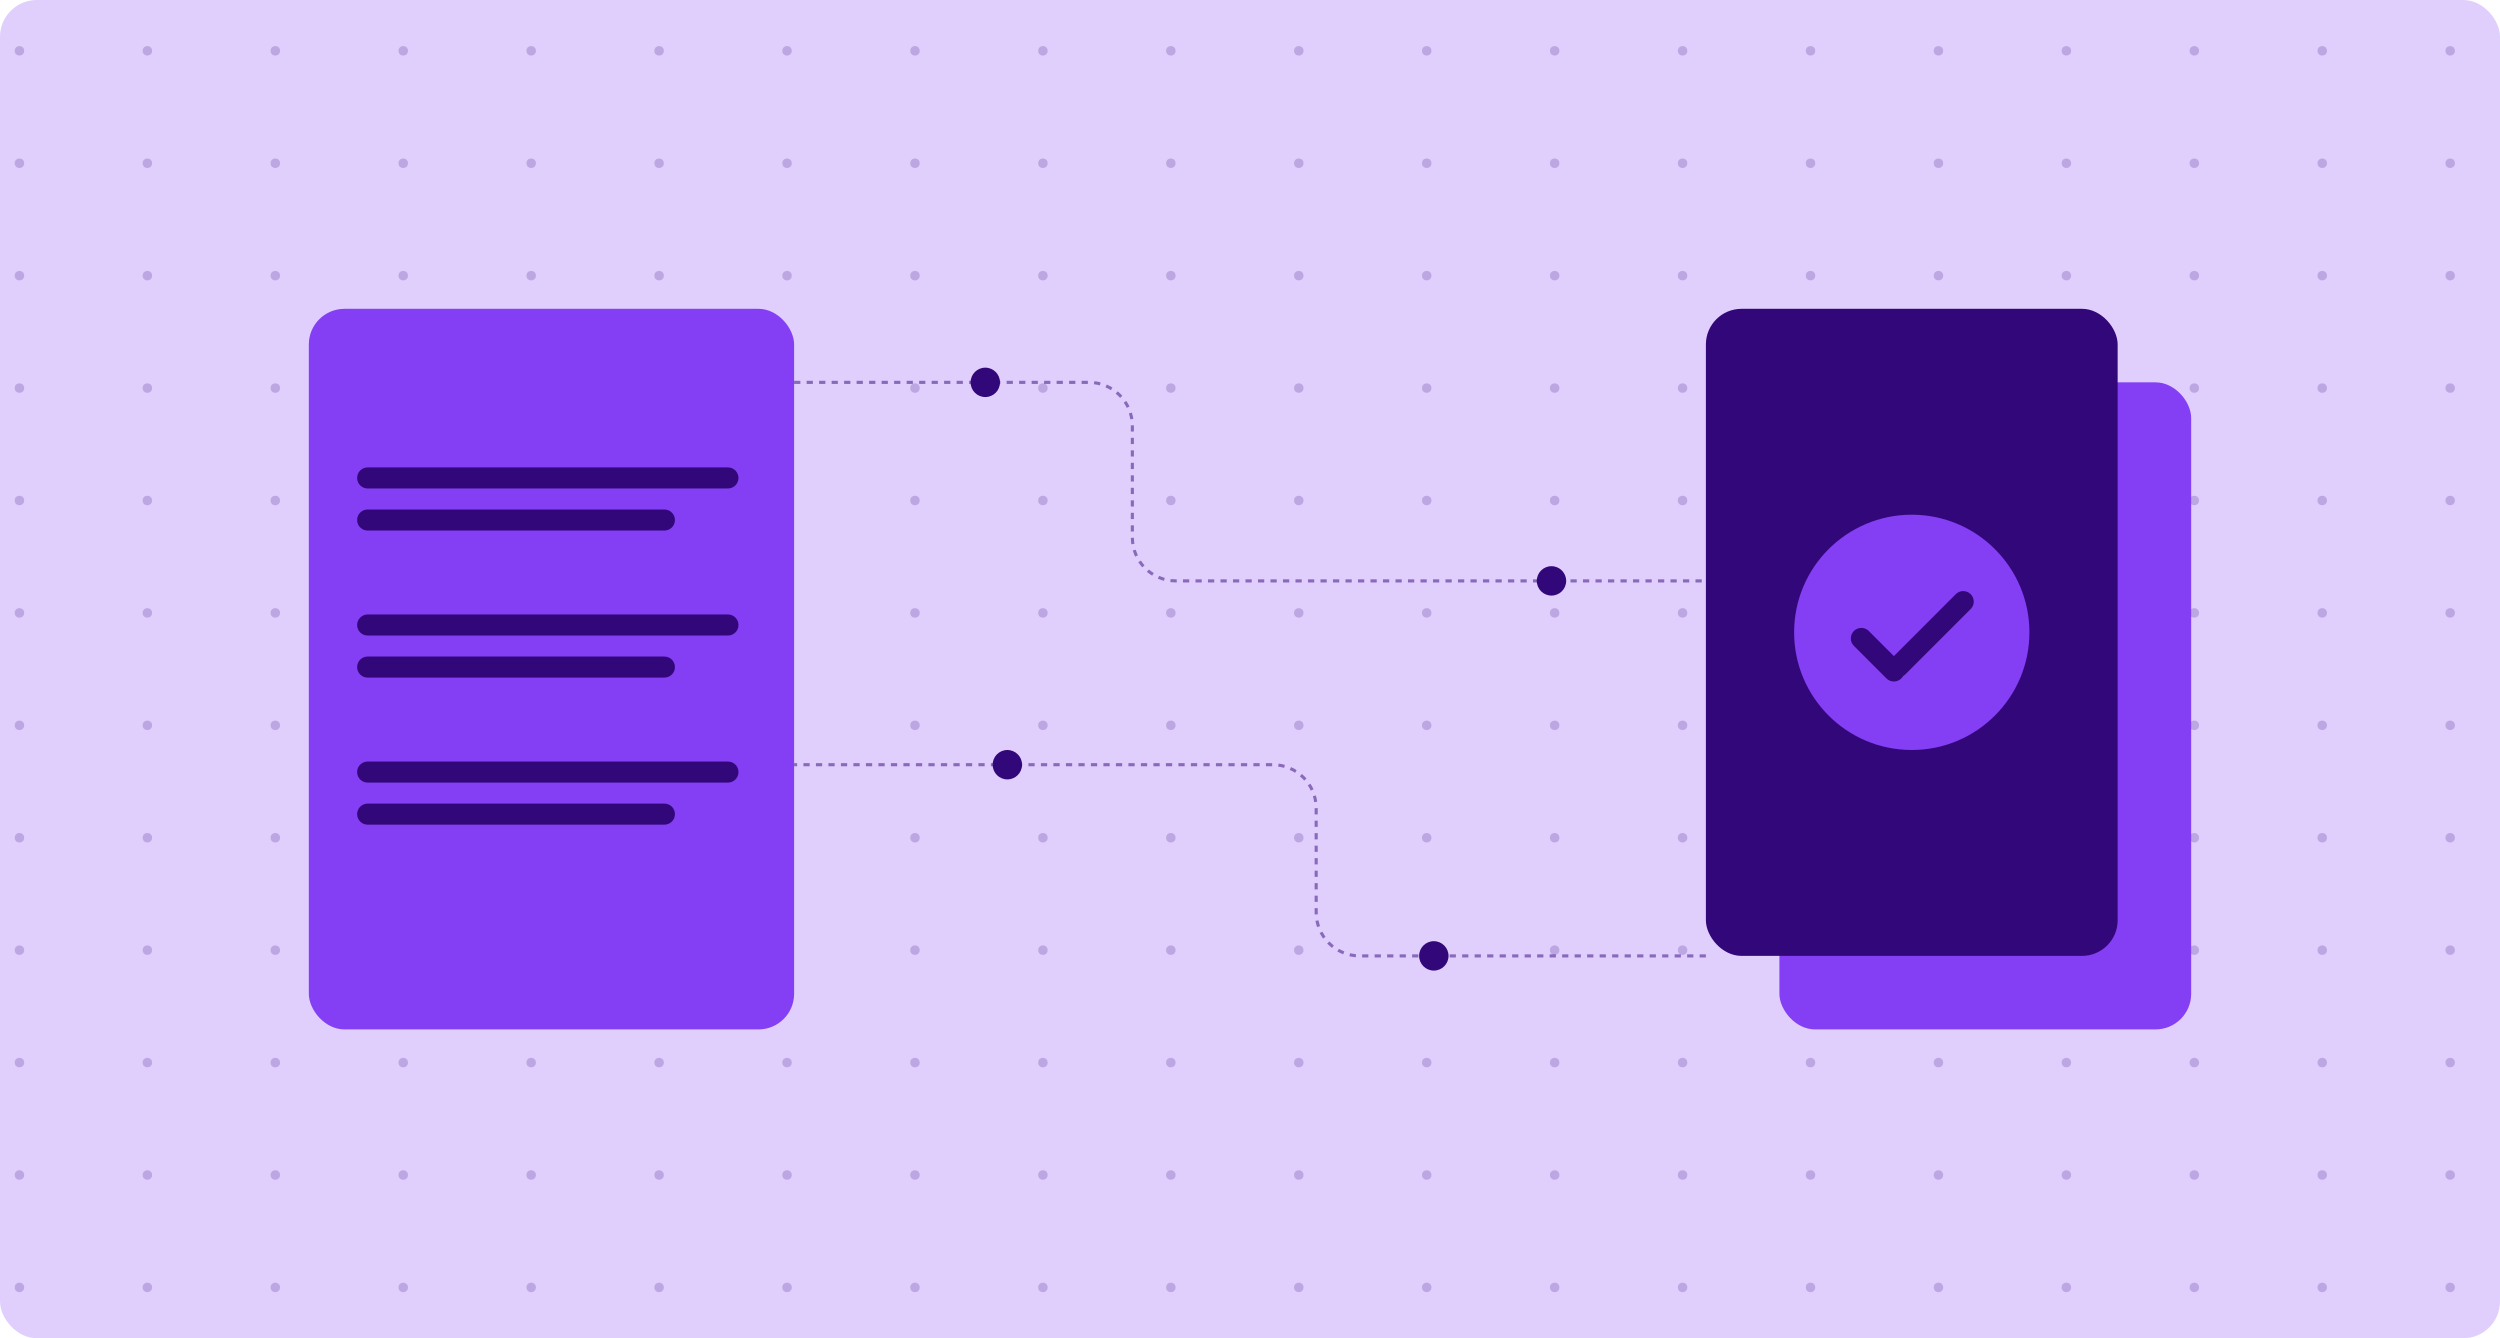 <svg width="340" height="182" viewBox="0 0 340 182" fill="none" xmlns="http://www.w3.org/2000/svg">
<rect width="340" height="182" rx="5" fill="#E0CFFC"/>
<g opacity="0.2" clip-path="url(#clip0_3643_7314)">
<circle cx="2.644" cy="6.911" r="0.644" fill="#320779"/>
<circle cx="20.043" cy="6.911" r="0.644" fill="#320779"/>
<circle cx="37.442" cy="6.911" r="0.644" fill="#320779"/>
<circle cx="54.841" cy="6.911" r="0.644" fill="#320779"/>
<circle cx="72.24" cy="6.911" r="0.644" fill="#320779"/>
<circle cx="89.638" cy="6.911" r="0.644" fill="#320779"/>
<circle cx="107.038" cy="6.911" r="0.644" fill="#320779"/>
<circle cx="124.436" cy="6.911" r="0.644" fill="#320779"/>
<circle cx="141.836" cy="6.911" r="0.644" fill="#320779"/>
<circle cx="159.234" cy="6.911" r="0.644" fill="#320779"/>
<circle cx="176.634" cy="6.911" r="0.644" fill="#320779"/>
<circle cx="194.032" cy="6.911" r="0.644" fill="#320779"/>
<circle cx="211.432" cy="6.911" r="0.644" fill="#320779"/>
<circle cx="228.83" cy="6.911" r="0.644" fill="#320779"/>
<circle cx="246.229" cy="6.911" r="0.644" fill="#320779"/>
<circle cx="263.628" cy="6.911" r="0.644" fill="#320779"/>
<circle cx="281.027" cy="6.911" r="0.644" fill="#320779"/>
<circle cx="298.426" cy="6.911" r="0.644" fill="#320779"/>
<circle cx="315.824" cy="6.911" r="0.644" fill="#320779"/>
<circle cx="333.224" cy="6.911" r="0.644" fill="#320779"/>
<circle cx="2.644" cy="22.201" r="0.644" fill="#320779"/>
<circle cx="20.043" cy="22.201" r="0.644" fill="#320779"/>
<circle cx="37.442" cy="22.201" r="0.644" fill="#320779"/>
<circle cx="54.841" cy="22.201" r="0.644" fill="#320779"/>
<circle cx="72.24" cy="22.201" r="0.644" fill="#320779"/>
<circle cx="89.638" cy="22.201" r="0.644" fill="#320779"/>
<circle cx="107.038" cy="22.201" r="0.644" fill="#320779"/>
<circle cx="124.436" cy="22.201" r="0.644" fill="#320779"/>
<circle cx="141.836" cy="22.201" r="0.644" fill="#320779"/>
<circle cx="159.234" cy="22.201" r="0.644" fill="#320779"/>
<circle cx="176.634" cy="22.201" r="0.644" fill="#320779"/>
<circle cx="194.032" cy="22.201" r="0.644" fill="#320779"/>
<circle cx="211.432" cy="22.201" r="0.644" fill="#320779"/>
<circle cx="228.83" cy="22.201" r="0.644" fill="#320779"/>
<circle cx="246.229" cy="22.201" r="0.644" fill="#320779"/>
<circle cx="263.628" cy="22.201" r="0.644" fill="#320779"/>
<circle cx="281.027" cy="22.201" r="0.644" fill="#320779"/>
<circle cx="298.426" cy="22.201" r="0.644" fill="#320779"/>
<circle cx="315.824" cy="22.201" r="0.644" fill="#320779"/>
<circle cx="333.224" cy="22.201" r="0.644" fill="#320779"/>
<circle cx="2.644" cy="37.489" r="0.644" fill="#320779"/>
<circle cx="20.043" cy="37.489" r="0.644" fill="#320779"/>
<circle cx="37.442" cy="37.489" r="0.644" fill="#320779"/>
<circle cx="54.841" cy="37.489" r="0.644" fill="#320779"/>
<circle cx="72.24" cy="37.489" r="0.644" fill="#320779"/>
<circle cx="89.638" cy="37.489" r="0.644" fill="#320779"/>
<circle cx="107.038" cy="37.489" r="0.644" fill="#320779"/>
<circle cx="124.436" cy="37.489" r="0.644" fill="#320779"/>
<circle cx="141.836" cy="37.489" r="0.644" fill="#320779"/>
<circle cx="159.234" cy="37.489" r="0.644" fill="#320779"/>
<circle cx="176.634" cy="37.489" r="0.644" fill="#320779"/>
<circle cx="194.032" cy="37.489" r="0.644" fill="#320779"/>
<circle cx="211.432" cy="37.489" r="0.644" fill="#320779"/>
<circle cx="228.83" cy="37.489" r="0.644" fill="#320779"/>
<circle cx="246.229" cy="37.489" r="0.644" fill="#320779"/>
<circle cx="263.628" cy="37.489" r="0.644" fill="#320779"/>
<circle cx="281.027" cy="37.489" r="0.644" fill="#320779"/>
<circle cx="298.426" cy="37.489" r="0.644" fill="#320779"/>
<circle cx="315.824" cy="37.489" r="0.644" fill="#320779"/>
<circle cx="333.224" cy="37.489" r="0.644" fill="#320779"/>
<circle cx="2.644" cy="52.778" r="0.644" fill="#320779"/>
<circle cx="20.043" cy="52.778" r="0.644" fill="#320779"/>
<circle cx="37.442" cy="52.778" r="0.644" fill="#320779"/>
<circle cx="54.841" cy="52.778" r="0.644" fill="#320779"/>
<circle cx="72.24" cy="52.778" r="0.644" fill="#320779"/>
<circle cx="89.638" cy="52.778" r="0.644" fill="#320779"/>
<circle cx="107.038" cy="52.778" r="0.644" fill="#320779"/>
<circle cx="124.436" cy="52.778" r="0.644" fill="#320779"/>
<circle cx="141.836" cy="52.778" r="0.644" fill="#320779"/>
<circle cx="159.234" cy="52.778" r="0.644" fill="#320779"/>
<circle cx="176.634" cy="52.778" r="0.644" fill="#320779"/>
<circle cx="194.032" cy="52.778" r="0.644" fill="#320779"/>
<circle cx="211.432" cy="52.778" r="0.644" fill="#320779"/>
<circle cx="228.83" cy="52.778" r="0.644" fill="#320779"/>
<circle cx="246.229" cy="52.778" r="0.644" fill="#320779"/>
<circle cx="263.628" cy="52.778" r="0.644" fill="#320779"/>
<circle cx="281.027" cy="52.778" r="0.644" fill="#320779"/>
<circle cx="298.426" cy="52.778" r="0.644" fill="#320779"/>
<circle cx="315.824" cy="52.778" r="0.644" fill="#320779"/>
<circle cx="333.224" cy="52.778" r="0.644" fill="#320779"/>
<circle cx="2.644" cy="68.067" r="0.644" fill="#320779"/>
<circle cx="20.043" cy="68.067" r="0.644" fill="#320779"/>
<circle cx="37.442" cy="68.067" r="0.644" fill="#320779"/>
<circle cx="54.841" cy="68.067" r="0.644" fill="#320779"/>
<circle cx="72.24" cy="68.067" r="0.644" fill="#320779"/>
<circle cx="89.638" cy="68.067" r="0.644" fill="#320779"/>
<circle cx="107.038" cy="68.067" r="0.644" fill="#320779"/>
<circle cx="124.436" cy="68.067" r="0.644" fill="#320779"/>
<circle cx="141.836" cy="68.067" r="0.644" fill="#320779"/>
<circle cx="159.234" cy="68.067" r="0.644" fill="#320779"/>
<circle cx="176.634" cy="68.067" r="0.644" fill="#320779"/>
<circle cx="194.032" cy="68.067" r="0.644" fill="#320779"/>
<circle cx="211.432" cy="68.067" r="0.644" fill="#320779"/>
<circle cx="228.83" cy="68.067" r="0.644" fill="#320779"/>
<circle cx="246.229" cy="68.067" r="0.644" fill="#320779"/>
<circle cx="263.628" cy="68.067" r="0.644" fill="#320779"/>
<circle cx="281.027" cy="68.067" r="0.644" fill="#320779"/>
<circle cx="298.426" cy="68.067" r="0.644" fill="#320779"/>
<circle cx="315.824" cy="68.067" r="0.644" fill="#320779"/>
<circle cx="333.224" cy="68.067" r="0.644" fill="#320779"/>
<circle cx="2.644" cy="83.355" r="0.644" fill="#320779"/>
<circle cx="20.043" cy="83.355" r="0.644" fill="#320779"/>
<circle cx="37.442" cy="83.355" r="0.644" fill="#320779"/>
<circle cx="54.841" cy="83.355" r="0.644" fill="#320779"/>
<circle cx="72.24" cy="83.355" r="0.644" fill="#320779"/>
<circle cx="89.638" cy="83.355" r="0.644" fill="#320779"/>
<circle cx="107.038" cy="83.355" r="0.644" fill="#320779"/>
<circle cx="124.436" cy="83.355" r="0.644" fill="#320779"/>
<circle cx="141.836" cy="83.355" r="0.644" fill="#320779"/>
<circle cx="159.234" cy="83.355" r="0.644" fill="#320779"/>
<circle cx="176.634" cy="83.355" r="0.644" fill="#320779"/>
<circle cx="194.032" cy="83.355" r="0.644" fill="#320779"/>
<circle cx="211.432" cy="83.355" r="0.644" fill="#320779"/>
<circle cx="228.83" cy="83.355" r="0.644" fill="#320779"/>
<circle cx="246.229" cy="83.355" r="0.644" fill="#320779"/>
<circle cx="263.628" cy="83.355" r="0.644" fill="#320779"/>
<circle cx="281.027" cy="83.355" r="0.644" fill="#320779"/>
<circle cx="298.426" cy="83.355" r="0.644" fill="#320779"/>
<circle cx="315.824" cy="83.355" r="0.644" fill="#320779"/>
<circle cx="333.224" cy="83.355" r="0.644" fill="#320779"/>
<circle cx="2.644" cy="98.644" r="0.644" fill="#320779"/>
<circle cx="20.043" cy="98.644" r="0.644" fill="#320779"/>
<circle cx="37.442" cy="98.644" r="0.644" fill="#320779"/>
<circle cx="54.841" cy="98.644" r="0.644" fill="#320779"/>
<circle cx="72.24" cy="98.644" r="0.644" fill="#320779"/>
<circle cx="89.638" cy="98.644" r="0.644" fill="#320779"/>
<circle cx="107.038" cy="98.644" r="0.644" fill="#320779"/>
<circle cx="124.436" cy="98.644" r="0.644" fill="#320779"/>
<circle cx="141.836" cy="98.644" r="0.644" fill="#320779"/>
<circle cx="159.234" cy="98.644" r="0.644" fill="#320779"/>
<circle cx="176.634" cy="98.644" r="0.644" fill="#320779"/>
<circle cx="194.032" cy="98.644" r="0.644" fill="#320779"/>
<circle cx="211.432" cy="98.644" r="0.644" fill="#320779"/>
<circle cx="228.83" cy="98.644" r="0.644" fill="#320779"/>
<circle cx="246.229" cy="98.644" r="0.644" fill="#320779"/>
<circle cx="263.628" cy="98.644" r="0.644" fill="#320779"/>
<circle cx="281.027" cy="98.644" r="0.644" fill="#320779"/>
<circle cx="298.426" cy="98.644" r="0.644" fill="#320779"/>
<circle cx="315.824" cy="98.644" r="0.644" fill="#320779"/>
<circle cx="333.224" cy="98.644" r="0.644" fill="#320779"/>
<circle cx="2.644" cy="113.933" r="0.644" fill="#320779"/>
<circle cx="20.043" cy="113.933" r="0.644" fill="#320779"/>
<circle cx="37.442" cy="113.933" r="0.644" fill="#320779"/>
<circle cx="54.841" cy="113.933" r="0.644" fill="#320779"/>
<circle cx="72.24" cy="113.933" r="0.644" fill="#320779"/>
<circle cx="89.638" cy="113.933" r="0.644" fill="#320779"/>
<circle cx="107.038" cy="113.933" r="0.644" fill="#320779"/>
<circle cx="124.436" cy="113.933" r="0.644" fill="#320779"/>
<circle cx="141.836" cy="113.933" r="0.644" fill="#320779"/>
<circle cx="159.234" cy="113.933" r="0.644" fill="#320779"/>
<circle cx="176.634" cy="113.933" r="0.644" fill="#320779"/>
<circle cx="194.032" cy="113.933" r="0.644" fill="#320779"/>
<circle cx="211.432" cy="113.933" r="0.644" fill="#320779"/>
<circle cx="228.83" cy="113.933" r="0.644" fill="#320779"/>
<circle cx="246.229" cy="113.933" r="0.644" fill="#320779"/>
<circle cx="263.628" cy="113.933" r="0.644" fill="#320779"/>
<circle cx="281.027" cy="113.933" r="0.644" fill="#320779"/>
<circle cx="298.426" cy="113.933" r="0.644" fill="#320779"/>
<circle cx="315.824" cy="113.933" r="0.644" fill="#320779"/>
<circle cx="333.224" cy="113.933" r="0.644" fill="#320779"/>
<circle cx="2.644" cy="129.222" r="0.644" fill="#320779"/>
<circle cx="20.043" cy="129.222" r="0.644" fill="#320779"/>
<circle cx="37.442" cy="129.222" r="0.644" fill="#320779"/>
<circle cx="54.841" cy="129.222" r="0.644" fill="#320779"/>
<circle cx="72.24" cy="129.222" r="0.644" fill="#320779"/>
<circle cx="89.638" cy="129.222" r="0.644" fill="#320779"/>
<circle cx="107.038" cy="129.222" r="0.644" fill="#320779"/>
<circle cx="124.436" cy="129.222" r="0.644" fill="#320779"/>
<circle cx="141.836" cy="129.222" r="0.644" fill="#320779"/>
<circle cx="159.234" cy="129.222" r="0.644" fill="#320779"/>
<circle cx="176.634" cy="129.222" r="0.644" fill="#320779"/>
<circle cx="194.032" cy="129.222" r="0.644" fill="#320779"/>
<circle cx="211.432" cy="129.222" r="0.644" fill="#320779"/>
<circle cx="228.83" cy="129.222" r="0.644" fill="#320779"/>
<circle cx="246.229" cy="129.222" r="0.644" fill="#320779"/>
<circle cx="263.628" cy="129.222" r="0.644" fill="#320779"/>
<circle cx="281.027" cy="129.222" r="0.644" fill="#320779"/>
<circle cx="298.426" cy="129.222" r="0.644" fill="#320779"/>
<circle cx="315.824" cy="129.222" r="0.644" fill="#320779"/>
<circle cx="333.224" cy="129.222" r="0.644" fill="#320779"/>
<circle cx="2.644" cy="144.511" r="0.644" fill="#320779"/>
<circle cx="20.043" cy="144.511" r="0.644" fill="#320779"/>
<circle cx="37.442" cy="144.511" r="0.644" fill="#320779"/>
<circle cx="54.841" cy="144.511" r="0.644" fill="#320779"/>
<circle cx="72.24" cy="144.511" r="0.644" fill="#320779"/>
<circle cx="89.638" cy="144.511" r="0.644" fill="#320779"/>
<circle cx="107.038" cy="144.511" r="0.644" fill="#320779"/>
<circle cx="124.436" cy="144.511" r="0.644" fill="#320779"/>
<circle cx="141.836" cy="144.511" r="0.644" fill="#320779"/>
<circle cx="159.234" cy="144.511" r="0.644" fill="#320779"/>
<circle cx="176.634" cy="144.511" r="0.644" fill="#320779"/>
<circle cx="194.032" cy="144.511" r="0.644" fill="#320779"/>
<circle cx="211.432" cy="144.511" r="0.644" fill="#320779"/>
<circle cx="228.83" cy="144.511" r="0.644" fill="#320779"/>
<circle cx="246.229" cy="144.511" r="0.644" fill="#320779"/>
<circle cx="263.628" cy="144.511" r="0.644" fill="#320779"/>
<circle cx="281.027" cy="144.511" r="0.644" fill="#320779"/>
<circle cx="298.426" cy="144.511" r="0.644" fill="#320779"/>
<circle cx="315.824" cy="144.511" r="0.644" fill="#320779"/>
<circle cx="333.224" cy="144.511" r="0.644" fill="#320779"/>
<circle cx="2.644" cy="159.8" r="0.644" fill="#320779"/>
<circle cx="20.043" cy="159.8" r="0.644" fill="#320779"/>
<circle cx="37.442" cy="159.8" r="0.644" fill="#320779"/>
<circle cx="54.841" cy="159.8" r="0.644" fill="#320779"/>
<circle cx="72.24" cy="159.8" r="0.644" fill="#320779"/>
<circle cx="89.638" cy="159.8" r="0.644" fill="#320779"/>
<circle cx="107.038" cy="159.8" r="0.644" fill="#320779"/>
<circle cx="124.436" cy="159.8" r="0.644" fill="#320779"/>
<circle cx="141.836" cy="159.8" r="0.644" fill="#320779"/>
<circle cx="159.234" cy="159.8" r="0.644" fill="#320779"/>
<circle cx="176.634" cy="159.8" r="0.644" fill="#320779"/>
<circle cx="194.032" cy="159.8" r="0.644" fill="#320779"/>
<circle cx="211.432" cy="159.8" r="0.644" fill="#320779"/>
<circle cx="228.83" cy="159.8" r="0.644" fill="#320779"/>
<circle cx="246.229" cy="159.8" r="0.644" fill="#320779"/>
<circle cx="263.628" cy="159.8" r="0.644" fill="#320779"/>
<circle cx="281.027" cy="159.8" r="0.644" fill="#320779"/>
<circle cx="298.426" cy="159.8" r="0.644" fill="#320779"/>
<circle cx="315.824" cy="159.8" r="0.644" fill="#320779"/>
<circle cx="333.224" cy="159.8" r="0.644" fill="#320779"/>
<circle cx="2.644" cy="175.088" r="0.644" fill="#320779"/>
<circle cx="20.043" cy="175.088" r="0.644" fill="#320779"/>
<circle cx="37.442" cy="175.088" r="0.644" fill="#320779"/>
<circle cx="54.841" cy="175.088" r="0.644" fill="#320779"/>
<circle cx="72.24" cy="175.088" r="0.644" fill="#320779"/>
<circle cx="89.638" cy="175.088" r="0.644" fill="#320779"/>
<circle cx="107.038" cy="175.088" r="0.644" fill="#320779"/>
<circle cx="124.436" cy="175.088" r="0.644" fill="#320779"/>
<circle cx="141.836" cy="175.088" r="0.644" fill="#320779"/>
<circle cx="159.234" cy="175.088" r="0.644" fill="#320779"/>
<circle cx="176.634" cy="175.088" r="0.644" fill="#320779"/>
<circle cx="194.032" cy="175.088" r="0.644" fill="#320779"/>
<circle cx="211.432" cy="175.088" r="0.644" fill="#320779"/>
<circle cx="228.83" cy="175.088" r="0.644" fill="#320779"/>
<circle cx="246.229" cy="175.088" r="0.644" fill="#320779"/>
<circle cx="263.628" cy="175.088" r="0.644" fill="#320779"/>
<circle cx="281.027" cy="175.088" r="0.644" fill="#320779"/>
<circle cx="298.426" cy="175.088" r="0.644" fill="#320779"/>
<circle cx="315.824" cy="175.088" r="0.644" fill="#320779"/>
<circle cx="333.224" cy="175.088" r="0.644" fill="#320779"/>
</g>
<rect x="42" y="42" width="66" height="98" rx="4.845" fill="#843EF4"/>
<rect x="242" y="52" width="56" height="88" rx="4.845" fill="#843EF4"/>
<path d="M108 52H148.081C151.35 52 154 54.65 154 57.919V73.081C154 76.35 156.65 79 159.919 79H232" stroke="#320779" stroke-opacity="0.5" stroke-width="0.423" stroke-dasharray="0.85 0.85"/>
<path d="M232 130H184.919C181.65 130 179 127.35 179 124.081V109.919C179 106.65 176.35 104 173.081 104H108" stroke="#320779" stroke-opacity="0.5" stroke-width="0.423" stroke-dasharray="0.85 0.85"/>
<circle cx="134" cy="52" r="2" fill="#320779"/>
<circle cx="211" cy="79" r="2" fill="#320779"/>
<circle cx="195" cy="130" r="2" fill="#320779"/>
<circle cx="137" cy="104" r="2" fill="#320779"/>
<path d="M50 65H99" stroke="#320779" stroke-width="2.86" stroke-linecap="round"/>
<path d="M50 70.722H90.358" stroke="#320779" stroke-width="2.86" stroke-linecap="round"/>
<path d="M50 85H99" stroke="#320779" stroke-width="2.86" stroke-linecap="round"/>
<path d="M50 90.722H90.358" stroke="#320779" stroke-width="2.86" stroke-linecap="round"/>
<path d="M50 105H99" stroke="#320779" stroke-width="2.86" stroke-linecap="round"/>
<path d="M50 110.722H90.358" stroke="#320779" stroke-width="2.86" stroke-linecap="round"/>
<rect x="232" y="42" width="56" height="88" rx="4.845" fill="#320779"/>
<circle cx="260" cy="86" r="16" fill="#843EF4"/>
<path d="M258.148 90.67L266.999 81.819" stroke="#320779" stroke-width="2.86" stroke-linecap="round"/>
<path d="M253.142 86.826L257.567 91.252" stroke="#320779" stroke-width="2.86" stroke-linecap="round"/>
<defs>
<clipPath id="clip0_3643_7314">
<rect width="336" height="182" fill="white" transform="translate(2)"/>
</clipPath>
</defs>
</svg>
